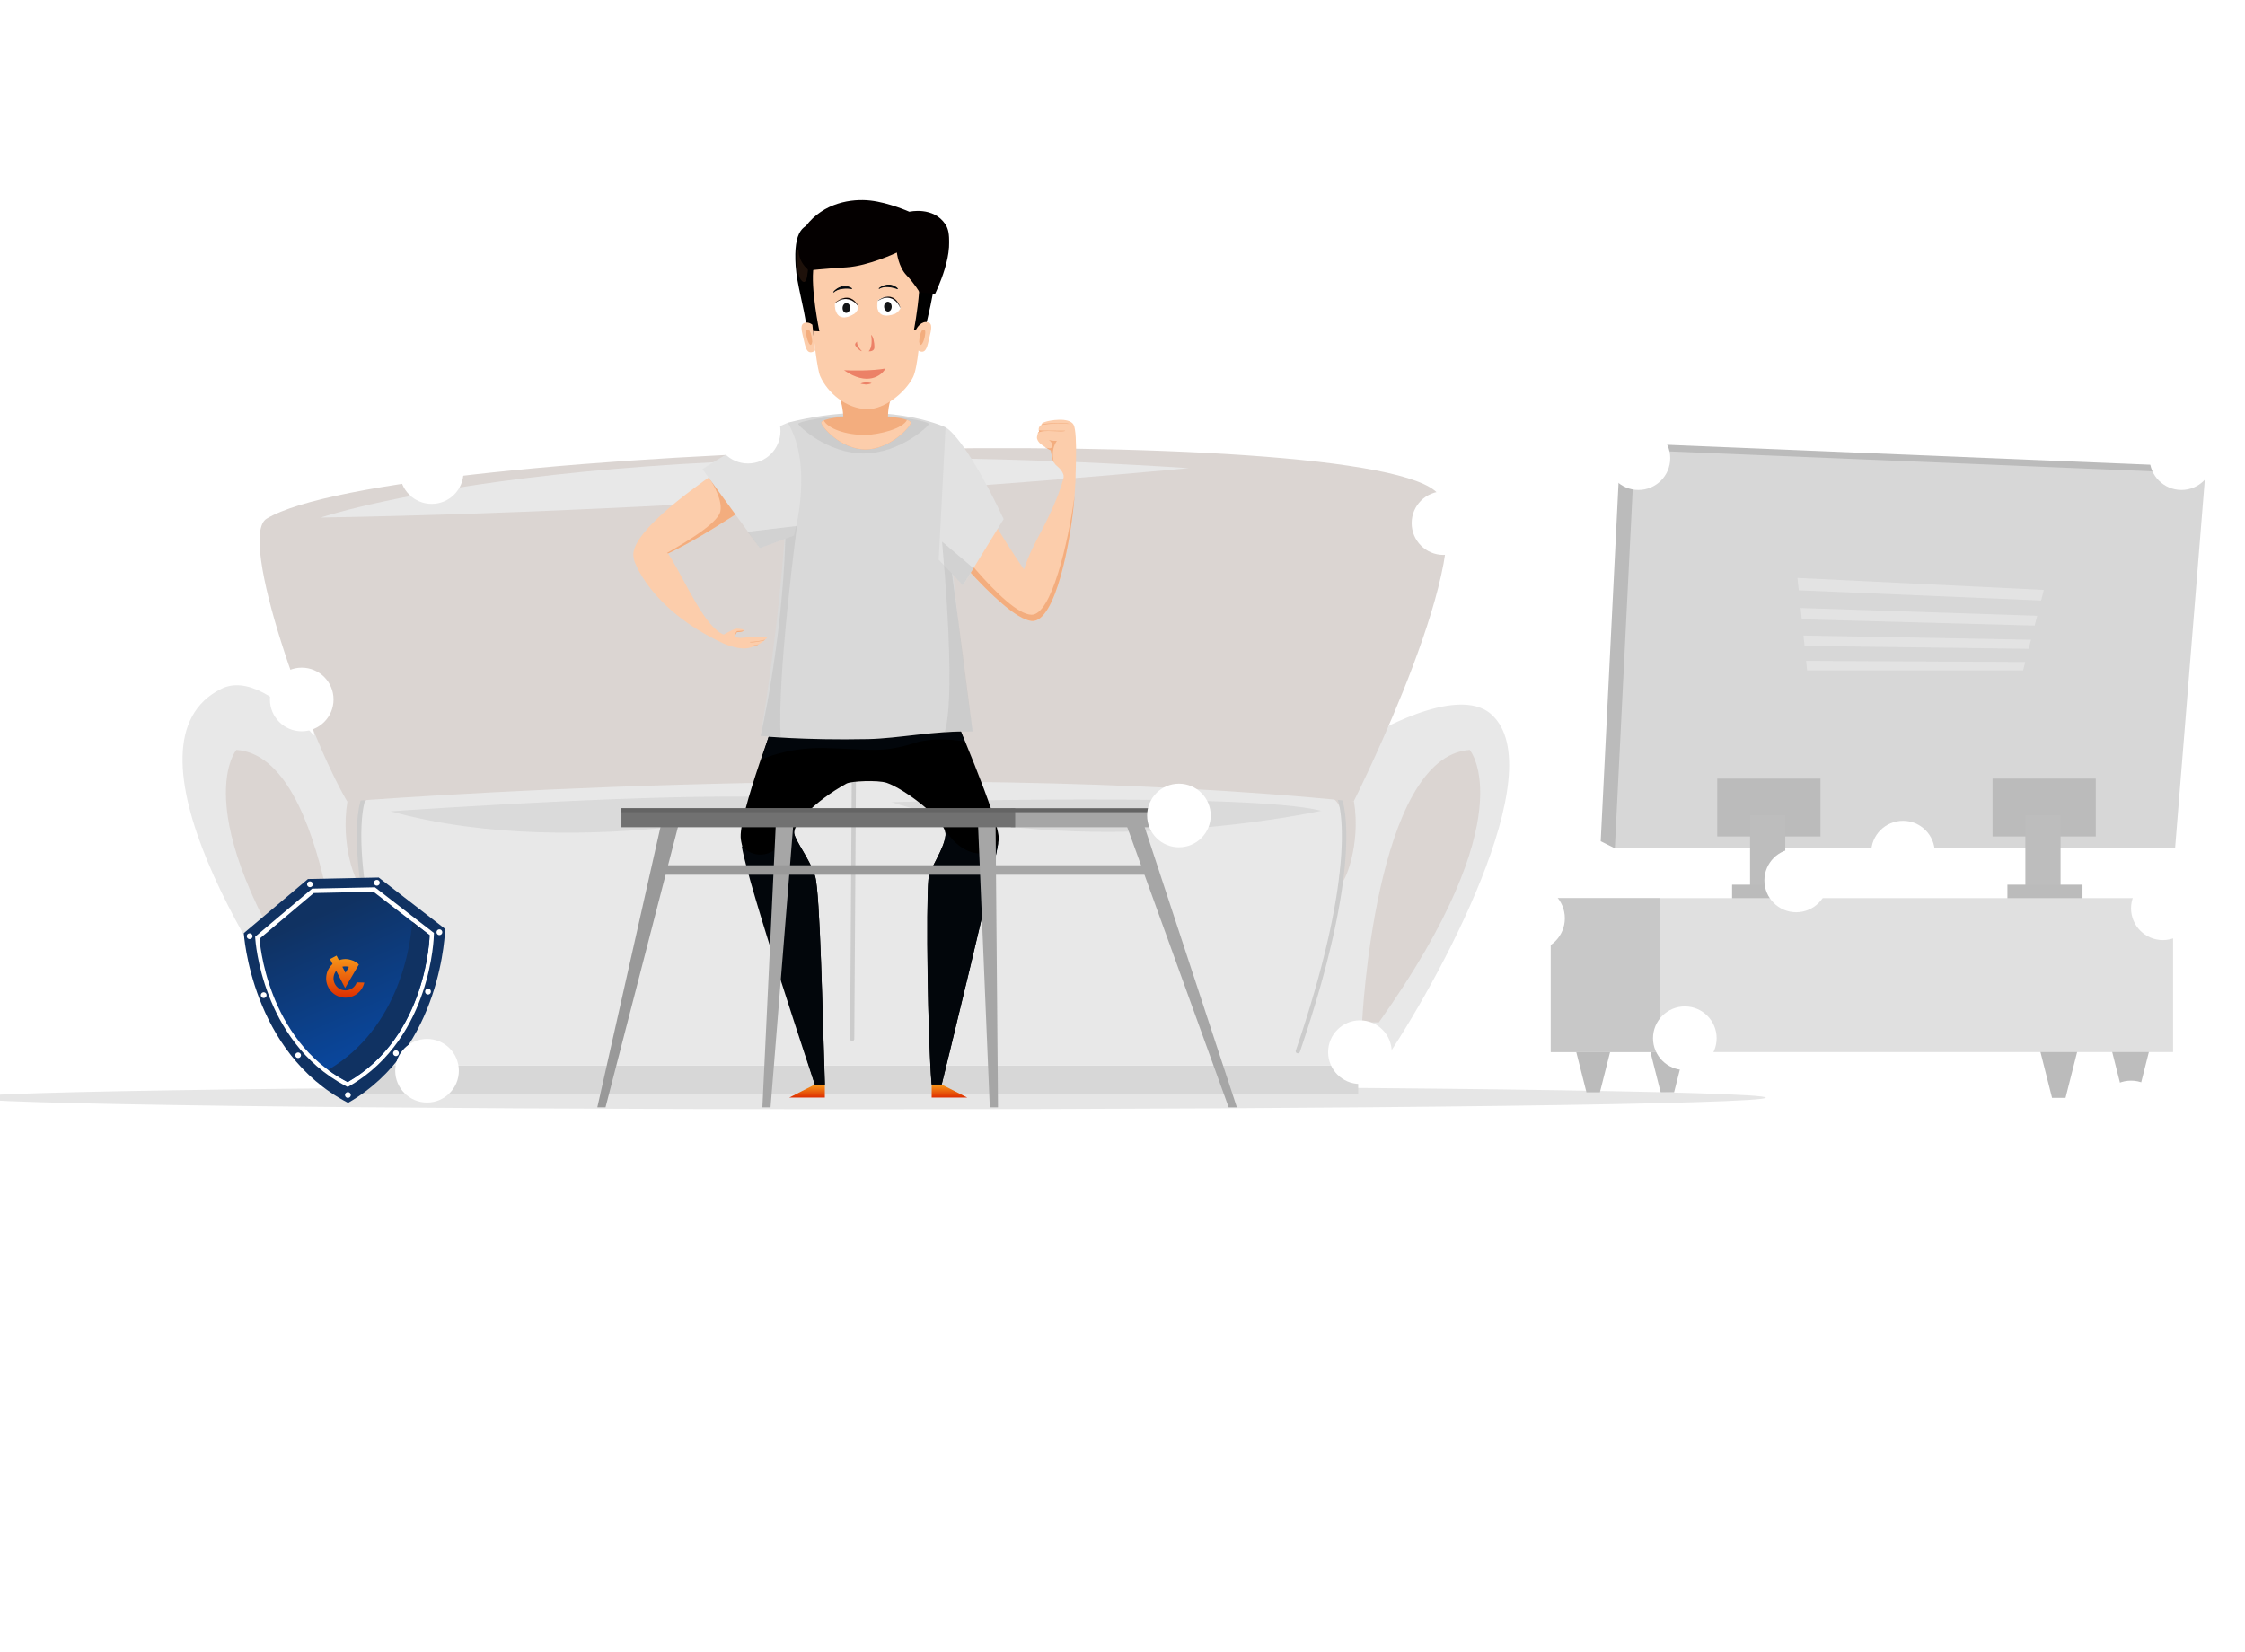 <svg xmlns="http://www.w3.org/2000/svg" width="424" height="312" fill="none"><g clip-path="url(#a)"><path fill="#E6E6E6" d="M163.751 209.539c93.751 0 169.751-.981 169.751-2.191 0-1.211-76-2.192-169.751-2.192-93.75 0-169.751.981-169.751 2.192 0 1.21 76 2.191 169.751 2.191"/><path fill="#D7D7D7" d="M256.512 201.301H66.488v5.314h190.024z"/><path fill="#E8E8E8" d="M62.507 201.303c-14.18-17.906-41.027-61.148-20.685-71.196 4.482-2.215 10.652 1.221 17.509 8.857l-3.123-34.682c94.37-5.872 147.882-1.061 203.043 3.184l-.886 31.742s16.753-10.216 23.335-4.23c11.553 10.515-9.835 50.335-20.823 66.325z"/><path fill="#DBD5D2" d="M251.21 150.574c4.955 1.718.977 16.241 1.84 16.44.863.198 4.024-7.407 2.665-15.623.007 0-9.453-2.535-4.505-.817m-181.09 0c-4.956 1.718-1.153 16.233-2.016 16.432s-3.848-7.407-2.489-15.615c0 0 9.46-2.535 4.505-.817"/><path fill="#CCC" d="M160.948 196.651a.4.4 0 0 1-.397-.404l.313-48.61a.4.4 0 0 1 .397-.397c.221 0 .397.183.397.405l-.313 48.609a.4.4 0 0 1-.397.397m84.165 2.324a.402.402 0 0 1-.382-.527c12.179-35.682 8.025-47.09 7.979-47.197a.4.4 0 0 1 .229-.519.4.4 0 0 1 .52.229c.183.466 4.306 11.782-7.965 47.747a.41.41 0 0 1-.381.267m-168.573-.001a.39.39 0 0 1-.374-.268c-12.271-35.957-8.148-47.28-7.964-47.746a.406.406 0 0 1 .519-.229.397.397 0 0 1 .229.511c-.046.115-4.162 11.614 7.98 47.197a.396.396 0 0 1-.253.504.3.3 0 0 1-.137.031"/><path fill="#DBD5D2" d="M50.36 97.975c-5.605 3.382 7.765 40.691 15.21 53.427 0 0 106.512-8.514 190.086 0 .412-.802 24.121-48.136 15.981-58.078-11.698-14.294-197.606-9.636-221.277 4.65Zm11.44 95.148h3.168s-2.375-50.266-20.327-51.465c0 0-10.567 12.363 17.158 51.465Zm198.623 0h-3.169s2.375-50.266 20.326-51.465c0 0 10.568 12.363-17.157 51.465"/><path fill="#CCC" d="M161.87 106.68s-2.107 4.436 0 13.973c0 0 2.283-6.07 0-13.973"/><path fill="#CCC" d="M168.934 113.468s-4.842-2.276-14.012.152c0 .008 5.566 2.352 14.012-.152"/><path fill="#DBD5D2" d="M162.311 113.177c.314.314.398.733.184.947s-.634.138-.947-.175-.397-.733-.183-.947c.213-.214.633-.138.946.175"/><path fill="#DADADA" d="M73.762 153.26s67.378-4.757 81.16-1.833c0 0-44.722 11.897-81.16 1.833m94.605-1.735s67.516-1.878 81.169 1.634c0 0-45.189 9.98-81.169-1.634"/><path fill="#E8E8E8" d="M60.59 97.765s49.335-16.829 163.902-9.33c0 0-82.703 7.948-163.902 9.33"/><path fill="#FCCDAB" d="M147.999 81.059s-30.413 17.73-28.283 24.442c1.428 4.497 26.932-13.523 26.932-13.523z"/><path fill="#F3AD7E" d="M133.938 90.301s2.627 3.834 2.115 6.285c-.366 1.756-4.123 4.604-11.698 8.766 7.736-3.085 22.297-13.378 22.297-13.378l1.352-10.927c0 .008-12.08 8.025-14.066 9.254"/><path fill="#FCCDAB" d="M175.035 98.405s14.18 18.326 19.777 18.891c5.597.573 8.743-23.388 8.208-27.748l-1.962-.329s-.191 3.162-4.566 11.454c-.962 1.825-2.161 3.994-3.1 6.903 0 0-9.774-14.126-13.966-24.992z"/><path fill="#F3AD7E" d="M194.812 116.127c-4.994-.114-16.692-16.088-19.242-19.647l-.535 1.925s14.18 18.326 19.777 18.891c4.574.465 7.513-15.478 8.14-23.687-1.214 8.972-4.391 22.602-8.14 22.518"/><path fill="#000" d="M153.892 204.861s.145.13 1.901 0c-.442-12.866-.893-36.079-1.84-39.316-.916-3.139-3.718-6.582-3.963-8.133-.237-1.527 3.665-5.963 9.881-9.392.863-.473 5.887-.717 7.613-.137 3.253 1.092 11.423 7.124 11.102 9.911-.328 2.871-2.985 6.101-3.23 8.3-.466 5.284-.13 29.872.603 38.76h1.902s10.476-42.73 10.766-46.288c.283-3.444-9.308-25.527-9.308-25.527h-31.864s-8.239 21.342-7.529 25.527c.191 2.893 13.966 46.295 13.966 46.295"/><path fill="#02060B" d="M155.954 141.308c8.376.222 10.621 1.016 16.89-.992 2.726-.871 6.216-.726 9.278-.298-.756-2.138-1.36-3.841-1.757-4.971l-34.2.939c-.55 1.726-1.352 4.291-2.337 7.46 2.138-.901 6.384-2.29 12.126-2.138"/><path fill="#D9D9D9" d="M143.656 139.035s8.033.832 20.319.58c5.78-.122 12.271-1.573 19.731-1.458 0 0-5.406-34.636-5.116-57.429 0 0-11.4-5.551-29.818-.878 0 0 1.314 19.433-5.116 59.185"/><path fill="#B9B9B9" d="M175.448 80.071c0 .405-5.528 5.59-12.347 5.59s-12.347-5.185-12.347-5.59c0-.404 5.452-1.641 12.271-1.641 6.818 0 12.423 1.237 12.423 1.641" opacity=".4"/><path fill="#E2E2E2" d="M178.591 80.728s3.505 1.535 10.965 17.319l-7.674 12.499-4.605-4.826zm-29.819-.876s-7.125 2.962-16.112 8.765l10.851 14.906 6.429-2.337c0 .008 3.803-13.149-1.168-21.334"/><path fill="#B9B9B9" d="m141.207 100.459 9.316-1.1s-3.803 28.566-3.07 39.859l-3.803-.183s4.025-17.204 4.681-37.263l-4.826 1.757z" opacity=".4"/><path fill="#F3AD7E" d="M172.008 79.849c0 .725-3.887 5.047-8.552 5.047-4.666 0-8.331-4.314-8.331-5.047 0-.726 3.78-1.314 8.445-1.314s8.438.588 8.438 1.314"/><path fill="#000" d="M173.027 43.389s3.215-.588 3.803 4.383c.588 4.97-2.634 16.226-2.634 16.226zm-16.849 22.854c2.97.068 5.024-5.261 4.589-11.904-.435-6.636-3.2-12.073-6.162-12.141-2.971-.07-4.773 1.412-4.337 8.048.229 3.459 1.611 7.895 2.015 11.293 1.1 2.741 2.474 4.673 3.895 4.704"/><path fill="#F3AD7E" d="M154.707 70.129s4.925 2.23 4.574 10.415l8.56.038s-1.245-6.276 3.726-9.667z"/><path fill="#FCCDAB" d="m152.246 47.716 22.327-.466s-.412 20.517-2.123 23.976c-1.405 2.849-5.398 6.14-8.689 6.063-3.963-.091-7.453-3.085-8.85-6.215-1.161-2.589-2.665-23.358-2.665-23.358"/><path fill="#000" d="m174.077 62.233-1.473.122s2.856-14.576-.657-14.622l-1.443-1.611 3.696-2.589c-.1.222 2.634 1.176-.123 18.7m-21.329.251 2.008.107s-1.725-8.186-1.092-12.225c.191-1.23.604-2.077 1.352-2.192l.008-1.58-4.047.55z"/><path fill="#FCCDAB" d="M172.664 63.189c-.358 1.535.191 2.97 1.23 3.222 1.038.244 1.252-1.016 1.611-2.55.359-1.535.741-2.757-.305-3.001-1.039-.245-2.177.794-2.536 2.329m30.388 28.287s.558-9.712-.29-11.24c-.84-1.527-4.673-.809-5.36-.542-.168.07-.733.191-.71.58-.275.077-.573.497-.512.978-.007.015.092.245.092.245s-.229.22-.252.305c-.13.458-.222.847-.153 1.076.214.688.733 1.07 1.222 1.367.603.374 1.474.657 1.474.657s-.123 2.207 1.038 3.108c.611.473 1.306 1.351 1.306 2.054z"/><path fill="#F3AD7E" d="M199.108 87.44s-.87-2.191.497-4.169c0 0-.848.084-1.528-.19 0 0 .848.572.619 1.29-.237.717-1.504-.054-1.665-.138.649.474 1.428.855 1.428.855s.214 1.718.649 2.352m-3.104-5.566c-.007.054.054-.618 2.894-.435 2.421.16 2.26-.091 2.26-.091s-4.848.023-4.97-.084l.091.244s-.229.199-.275.367Zm.695-1.59s1.856-.442 5.269-.206c0 0-.061-.206-2.841-.145-2.466.054-2.428.351-2.428.351m-23.105-15.743s.168-2.466.931-2.298c.772.16-.603 4.49-.931 2.298"/><path fill="#FCCDAB" d="M119.719 105.721s2.71 9.209 16.814 15.783c0 0 .053-.985.29-1.573-3.581-1.245-7.056-9.461-10.049-14.432-2.604-4.314-6.628-4.803-7.055.222"/><path fill="#FCCDAB" d="M136.53 121.502s2.467 1.138 4.345.985c1.458-.122 3.138-1.069 3.627-1.688.275-.145.443-.343.305-.435-.229-.153-1.718-.015-3.1 0-.947.008-2.275.367-2.848-.13-1.038-.015-1.932-.084-2.375-.252z"/><path fill="#FCCDAB" d="M136.492 119.99s2.131-1.275 2.703-1.237 1.321.053 1.245.343c-.092.329-1.26.313-1.26.313s-.535.68-.206.924c0-.007-2.031.756-2.482-.343"/><path fill="#F3AD7E" d="M144.507 120.811s-.894.374-2.917.45c0 0-.054.328 2.718-.275zm-1.207.9s-.885.26-1.932.313c0 0-.267.229 1.627-.153zm-2.864-2.623s-.313.092-1.222.114c0 0-.527.474-.343.932h.007c-.03-.298.306-.725.306-.725s.962.015 1.206-.229c.016-.039.038-.069.046-.092"/><path fill="#FCCDAB" d="M153.43 61.34c-.427-.336-.908-.48-1.374-.374-1.039.245-.664 1.466-.305 3.001.358 1.535.572 2.795 1.611 2.55a1.4 1.4 0 0 0 .618-.335 229 229 0 0 1-.55-4.842"/><path fill="#F3AD7E" d="M153.406 64.541s-.168-2.466-.931-2.298c-.764.16.603 4.49.931 2.298"/><path fill="#FCCDAB" d="M171.305 79.324c-.832 1.734-5.406 2.757-7.628 2.826-4.016.114-7.452-1.314-8.086-2.734-.298.137-.466.282-.466.428 0 .725 3.665 5.047 8.331 5.047s8.552-4.315 8.552-5.047c0-.176-.252-.352-.703-.52"/><path fill="#B9B9B9" d="m177.922 102.322 5.918 5.009-1.978 3.215-2.077-2.191s1.206 8.468 3.91 29.81c-.665.053-2.459.007-5.116.122-.825.03 2.519-.344-.657-35.965" opacity=".4"/><path fill="url(#b)" d="M155.782 204.865v2.467h-6.72l4.819-2.467z"/><path fill="url(#c)" d="m175.965 204.865-.008 2.467h6.727l-4.826-2.467z"/><path fill="#965633" d="M150.518 47.027s-.382 4.986.985 6.086c1.374 1.1.931-4.276 1.535-4.88z" opacity=".2"/><path fill="#02060B" d="M185.651 161.23c-3.321.145-5.52-2.069-7.154-4.414.076.428.107.764.076.978-.328 2.871-2.986 6.101-3.23 8.3-.466 5.284-.13 29.871.603 38.759h1.902s10.422-42.172 10.758-46.196c-.19 1.282-.924 2.481-2.955 2.573m-31.702 4.314c-.916-3.138-3.719-6.582-3.963-8.132-.031-.176.015-.588.122-1.183-.985 1.687-3.276 4.978-6.139 5.199-1.688.13-2.97-.656-3.879-1.58 1.176 7.284 13.79 45.013 13.79 45.013s.145.13 1.901 0c-.435-12.874-.885-36.079-1.832-39.317"/><path fill="#A6A6A6" d="M149.841 155.566h-3.314l-2.543 53.611h1.543z"/><path fill="#999" d="M128.21 155.566h-3.322l-12.079 53.611h1.55z"/><path fill="#999" d="M187.03 163.447h-62.858v1.795h62.858z"/><path fill="#A6A6A6" d="M217.513 163.447h-30.482v1.795h30.482z"/><path fill="#A6A6A6" d="M212.648 155.566h3.314l17.639 53.611h-1.55z"/><path fill="#A6A6A6" d="M225.077 152.68h-34.163v3.589h34.163zm-40.37 2.886h3.322l.458 53.611h-1.55z"/><path fill="#717171" d="M191.732 152.68h-74.365v3.589h74.365z"/><path fill="#646464" d="M225.078 152.68H117.367v.74h107.711z"/><path fill="#BDBDBD" d="M313.634 206.333h2.543l2.44-9.659h-7.428z"/><path fill="#BBB" d="M299.622 206.333h2.542l2.445-9.659h-7.432z"/><path fill="#BDBDBD" d="M401.11 207.384h2.543l2.445-9.659h-7.433z"/><path fill="#BBB" d="M387.559 207.384h2.543l2.445-9.659h-7.433zm-85.244-48.475 2.673 1.341 111.516-70.802-2.669-1.341-107.776-4.449z"/><path fill="#D7D7D7" d="M304.988 160.252h105.806l5.71-70.802-107.776-4.448z"/><path fill="#BBB" d="M376.318 147.084h19.498v10.926h-19.498z"/><path fill="#BDBDBD" d="M382.519 153.979h6.645v13.886h-6.645z"/><path fill="#BBB" d="M379.128 167.119h14.181v3.286h-14.181zm-54.802-20.035h19.498v10.926h-19.498z"/><path fill="#BDBDBD" d="M330.526 153.979h6.646v13.886h-6.646z"/><path fill="#BBB" d="M327.128 167.119h14.181v3.286h-14.181z"/><path fill="#E0E0E0" d="M292.882 169.656h117.532v29.082H292.882z"/><path fill="#C8C8C8" d="M292.881 169.656h20.607v29.082h-20.607z"/><path fill="#E3E3E3" d="m339.723 111.509 45.769 1.93.512-2.001-46.528-2.264zm.572 5.479 43.98 1.186.475-1.85-44.679-1.469zm.522 5.034 42.323.546.442-1.719-42.97-.79zm.479 4.63h40.79l.41-1.6-41.386-.212z"/><path fill="#EC8167" stroke="#EC8167" stroke-width=".021" d="M164.58 72.374c-.365-.125-1.28-.283-2.021.094.436.126 1.451.282 2.021-.094Z"/><path fill="#EC8167" d="M167.246 69.615c-.783 1.385-3.447 3.388-7.838.319 1.587.082 5.377.132 7.838-.32Z"/><path fill="#fff" stroke="#FEFEFE" stroke-width=".16" d="M157.753 57.412c2.098-1.985 3.756-.446 4.323.572-.067.508-.516 1.009-.732 1.196-3.001 1.865-3.645-.402-3.591-1.768Z"/><ellipse cx=".714" cy=".928" fill="#131416" rx=".714" ry=".928" transform="scale(-1 1)rotate(-2.469 1248.782 3754.893)"/><path fill="#020A11" stroke="#01080D" stroke-width=".16" d="M160.891 54.524c-.809-.145-2.636-.213-3.467.68.502-.634 1.897-1.657 3.467-.68Z"/><path fill="#fff" stroke="#FEFEFE" stroke-width=".16" d="M165.869 56.746c2.454-1.523 3.769.317 4.12 1.428-.168.484-.708.885-.957 1.025-3.314 1.225-3.49-1.125-3.163-2.453Z"/><ellipse cx=".717" cy=".928" fill="#131416" rx=".717" ry=".928" transform="scale(-1 1)rotate(2.167 -1590.301 -4422.825)"/><path fill="#020A11" stroke="#01080D" stroke-width=".16" d="M169.532 54.552c-.764-.305-2.54-.738-3.532-.03.618-.52 2.19-1.243 3.532.03Z"/><path fill="#090000" stroke="#000" stroke-width=".021" d="M170.043 58.145c-.442-1.084-1.912-2.863-4.258-1.305.996-.815 3.242-1.695 4.258 1.305Zm-7.886-.179c-.563-.991-2.363-2.43-4.522-.651.899-.904 3.171-2.117 4.522.651Z"/><path fill="#EC8167" d="M164.039 66.364c.726-.641.627-2.341.487-3.111.411.282.627 1.467.626 2.345-.001.702-.742.803-1.113.766m-2.149-1.822c-.14.602.541 1.45.899 1.798-.318.005-.869-.53-1.193-.988-.26-.365.088-.692.294-.81"/><path fill="#103262" d="m84.064 175.466-12.54-9.697-13.361.282-12.117 10.216s1.36 22.549 19.691 32.059c17.917-10.274 18.327-32.86 18.327-32.86"/><path fill="#fff" d="m70.816 167.615-11.862.25-10.764 9.078.02.322c.012.2.32 4.98 2.58 10.833 2.089 5.421 6.315 12.782 14.575 17.07l.309.159.305-.172c8.075-4.632 11.987-12.165 13.846-17.669 2.009-5.942 2.118-10.732 2.12-10.932l.007-.322z"/><path fill="url(#d)" d="m81.135 176.649-10.591-8.19-11.286.238-10.237 8.629s1.151 19.046 16.631 27.082c15.135-8.681 15.483-27.759 15.483-27.759"/><path fill="#fff" d="M50.343 187.975a.54.54 0 0 1-.531.551.54.54 0 1 1 .531-.551m31.031-.658a.54.54 0 0 1-.527.55.54.54 0 0 1-.554-.528.542.542 0 1 1 1.082-.022Zm-24.531 11.99a.54.54 0 0 1-.532.55.545.545 0 0 1-.553-.527.544.544 0 0 1 1.085-.023m18.48-.387a.542.542 0 1 1-1.083.019.542.542 0 0 1 1.083-.019m-27.629-22.078a.544.544 0 0 1-.531.551.544.544 0 0 1-.554-.528.54.54 0 0 1 .531-.554.54.54 0 0 1 .554.531m35.836-.754a.544.544 0 0 1-.531.551.542.542 0 1 1 .531-.551m-17.281 30.748a.542.542 0 1 1-1.086.018.542.542 0 0 1 1.086-.018m-7.168-39.853a.542.542 0 1 1-1.08.024.542.542 0 0 1 1.08-.024m12.632-.149a.543.543 0 1 0-1.076-.15.543.543 0 0 0 1.076.15"/><path fill="#103262" d="M77.867 174.117c-.28 3.901-2.262 20.007-15.902 27.982 1.13.835 2.355 1.61 3.689 2.304 15.135-8.678 15.483-27.759 15.483-27.759z"/><path fill="url(#e)" d="M67.366 185.59a2.22 2.22 0 0 1-.987 1.185 2.28 2.28 0 0 1-1.61.254 2.2 2.2 0 0 1-1.36-.905 2.26 2.26 0 0 1-.401-1.589c.055-.427.227-.821.485-1.154l1.683 3.26c.862-1.483 1.739-2.966 2.6-4.449-.071-.076-.158-.137-.244-.213-.014-.015-.014-.015-.03-.016-.057-.045-.129-.106-.201-.152-.015-.001-.015-.015-.03-.016-.014-.015-.043-.03-.057-.045a1.5 1.5 0 0 0-.218-.124c-.014-.015-.029-.016-.043-.031-.087-.046-.174-.093-.262-.124-.014-.001-.029-.016-.058-.017-.015 0-.03-.015-.044-.016a4 4 0 0 0-1.244-.267 3.7 3.7 0 0 0-1.33.216l-.449-.867-1.237.647.476.942a3.6 3.6 0 0 0-1.176 2.272 3.58 3.58 0 0 0 .655 2.555 3.6 3.6 0 0 0 2.2 1.444 3.647 3.647 0 0 0 4.243-2.489c.032-.088.049-.191.08-.279l-1.44-.036zm-2.056-3.033c.191.005.396.039.586.089-.215.363-.43.741-.646 1.105l-.59-1.137c.208-.039.43-.063.65-.057"/><path fill="#040000" d="m176.606 54.496-2.921-.263s-.95-1.65-2.477-3.242c-1.526-1.587-1.822-4.29-1.822-4.29s-5.314 2.53-9.531 2.795c-4.217.264-7.076.576-7.076.576s-3.977-2.882-.608-7.345c3.37-4.463 8.689-5.24 12.201-4.846 3.518.394 7.369 2.119 7.369 2.119s4.51-1.075 6.815 2.376c2.315 3.464-1.95 12.12-1.95 12.12"/><path fill="#040000" d="m176.606 55.5-2.921-.263s-.95-1.65-2.477-3.243c-1.526-1.586-1.822-4.288-1.822-4.288s-5.314 2.53-9.531 2.794-7.076.576-7.076.576-3.977-2.882-.608-7.345c3.37-4.463 8.689-5.24 12.201-4.846 3.518.394 7.369 2.119 7.369 2.119s4.51-1.075 6.815 2.376c2.315 3.464-1.95 12.12-1.95 12.12"/><g filter="url(#f)"><circle cx="6.008" cy="6.008" r="6.008" fill="#fff" transform="matrix(1 0 0 -1 303.43 92.557)"/></g><g filter="url(#g)"><circle cx="6.008" cy="6.008" r="6.008" fill="#fff" transform="matrix(1 0 0 -1 333.23 172.324)"/></g><g filter="url(#h)"><circle cx="6.008" cy="6.008" r="6.008" fill="#fff" transform="matrix(1 0 0 -1 405.984 92.557)"/></g><g filter="url(#i)"><circle cx="6.008" cy="6.008" r="6.008" fill="#fff" transform="matrix(1 0 0 -1 353.395 167.066)"/></g><g filter="url(#j)"><circle cx="6.008" cy="6.008" r="6.008" fill="#fff" transform="matrix(1 0 0 -1 266.613 104.828)"/></g><g filter="url(#k)"><circle cx="6.008" cy="6.008" r="6.008" fill="#fff" transform="matrix(1 0 0 -1 250.836 204.758)"/></g><g filter="url(#l)"><circle cx="6.008" cy="6.008" r="6.008" fill="#fff" transform="matrix(1 0 0 -1 74.644 208.266)"/></g><g filter="url(#m)"><circle cx="6.008" cy="6.008" r="6.008" fill="#fff" transform="matrix(1 0 0 -1 50.977 138.139)"/></g><g filter="url(#n)"><circle cx="6.008" cy="6.008" r="6.008" fill="#fff" transform="matrix(1 0 0 -1 75.52 95.186)"/></g><g filter="url(#o)"><circle cx="6.008" cy="6.008" r="6.008" fill="#fff" transform="matrix(1 0 0 -1 216.648 160.053)"/></g><g filter="url(#p)"><circle cx="6.008" cy="6.008" r="6.008" fill="#fff" transform="matrix(1 0 0 -1 402.477 177.584)"/></g><g filter="url(#q)"><circle cx="6.008" cy="6.008" r="6.008" fill="#fff" transform="matrix(1 0 0 -1 312.195 202.129)"/></g><g filter="url(#r)"><circle cx="6.136" cy="6.136" r="6.136" fill="#fff" transform="matrix(1 0 0 -1 283.27 179.594)"/></g><g filter="url(#s)"><circle cx="6.136" cy="6.136" r="6.136" fill="#fff" transform="matrix(1 0 0 -1 396.344 216.408)"/></g><g filter="url(#t)"><circle cx="6.136" cy="6.136" r="6.136" fill="#fff" transform="matrix(1 0 0 -1 135.129 87.553)"/></g></g><defs><filter id="f" width="24.956" height="24.956" x="296.959" y="74.071" color-interpolation-filters="sRGB" filterUnits="userSpaceOnUse"><feFlood flood-opacity="0" result="BackgroundImageFix"/><feBlend in="SourceGraphic" in2="BackgroundImageFix" result="shape"/><feGaussianBlur result="effect1_foregroundBlur_642_3504" stdDeviation="3.235"/></filter><filter id="g" width="24.956" height="24.956" x="326.76" y="153.838" color-interpolation-filters="sRGB" filterUnits="userSpaceOnUse"><feFlood flood-opacity="0" result="BackgroundImageFix"/><feBlend in="SourceGraphic" in2="BackgroundImageFix" result="shape"/><feGaussianBlur result="effect1_foregroundBlur_642_3504" stdDeviation="3.235"/></filter><filter id="h" width="24.956" height="24.956" x="399.514" y="74.071" color-interpolation-filters="sRGB" filterUnits="userSpaceOnUse"><feFlood flood-opacity="0" result="BackgroundImageFix"/><feBlend in="SourceGraphic" in2="BackgroundImageFix" result="shape"/><feGaussianBlur result="effect1_foregroundBlur_642_3504" stdDeviation="3.235"/></filter><filter id="i" width="24.956" height="24.956" x="346.924" y="148.581" color-interpolation-filters="sRGB" filterUnits="userSpaceOnUse"><feFlood flood-opacity="0" result="BackgroundImageFix"/><feBlend in="SourceGraphic" in2="BackgroundImageFix" result="shape"/><feGaussianBlur result="effect1_foregroundBlur_642_3504" stdDeviation="3.235"/></filter><filter id="j" width="24.956" height="24.956" x="260.143" y="86.342" color-interpolation-filters="sRGB" filterUnits="userSpaceOnUse"><feFlood flood-opacity="0" result="BackgroundImageFix"/><feBlend in="SourceGraphic" in2="BackgroundImageFix" result="shape"/><feGaussianBlur result="effect1_foregroundBlur_642_3504" stdDeviation="3.235"/></filter><filter id="k" width="24.956" height="24.956" x="244.366" y="186.272" color-interpolation-filters="sRGB" filterUnits="userSpaceOnUse"><feFlood flood-opacity="0" result="BackgroundImageFix"/><feBlend in="SourceGraphic" in2="BackgroundImageFix" result="shape"/><feGaussianBlur result="effect1_foregroundBlur_642_3504" stdDeviation="3.235"/></filter><filter id="l" width="24.956" height="24.956" x="68.174" y="189.78" color-interpolation-filters="sRGB" filterUnits="userSpaceOnUse"><feFlood flood-opacity="0" result="BackgroundImageFix"/><feBlend in="SourceGraphic" in2="BackgroundImageFix" result="shape"/><feGaussianBlur result="effect1_foregroundBlur_642_3504" stdDeviation="3.235"/></filter><filter id="m" width="24.956" height="24.956" x="44.506" y="119.653" color-interpolation-filters="sRGB" filterUnits="userSpaceOnUse"><feFlood flood-opacity="0" result="BackgroundImageFix"/><feBlend in="SourceGraphic" in2="BackgroundImageFix" result="shape"/><feGaussianBlur result="effect1_foregroundBlur_642_3504" stdDeviation="3.235"/></filter><filter id="n" width="24.956" height="24.956" x="69.049" y="76.7" color-interpolation-filters="sRGB" filterUnits="userSpaceOnUse"><feFlood flood-opacity="0" result="BackgroundImageFix"/><feBlend in="SourceGraphic" in2="BackgroundImageFix" result="shape"/><feGaussianBlur result="effect1_foregroundBlur_642_3504" stdDeviation="3.235"/></filter><filter id="o" width="24.956" height="24.956" x="210.178" y="141.567" color-interpolation-filters="sRGB" filterUnits="userSpaceOnUse"><feFlood flood-opacity="0" result="BackgroundImageFix"/><feBlend in="SourceGraphic" in2="BackgroundImageFix" result="shape"/><feGaussianBlur result="effect1_foregroundBlur_642_3504" stdDeviation="3.235"/></filter><filter id="p" width="24.956" height="24.956" x="396.006" y="159.098" color-interpolation-filters="sRGB" filterUnits="userSpaceOnUse"><feFlood flood-opacity="0" result="BackgroundImageFix"/><feBlend in="SourceGraphic" in2="BackgroundImageFix" result="shape"/><feGaussianBlur result="effect1_foregroundBlur_642_3504" stdDeviation="3.235"/></filter><filter id="q" width="24.956" height="24.956" x="305.725" y="183.643" color-interpolation-filters="sRGB" filterUnits="userSpaceOnUse"><feFlood flood-opacity="0" result="BackgroundImageFix"/><feBlend in="SourceGraphic" in2="BackgroundImageFix" result="shape"/><feGaussianBlur result="effect1_foregroundBlur_642_3504" stdDeviation="3.235"/></filter><filter id="r" width="25.214" height="25.212" x="276.799" y="160.852" color-interpolation-filters="sRGB" filterUnits="userSpaceOnUse"><feFlood flood-opacity="0" result="BackgroundImageFix"/><feBlend in="SourceGraphic" in2="BackgroundImageFix" result="shape"/><feGaussianBlur result="effect1_foregroundBlur_642_3504" stdDeviation="3.235"/></filter><filter id="s" width="25.214" height="25.212" x="389.873" y="197.666" color-interpolation-filters="sRGB" filterUnits="userSpaceOnUse"><feFlood flood-opacity="0" result="BackgroundImageFix"/><feBlend in="SourceGraphic" in2="BackgroundImageFix" result="shape"/><feGaussianBlur result="effect1_foregroundBlur_642_3504" stdDeviation="3.235"/></filter><filter id="t" width="25.214" height="25.212" x="128.659" y="68.811" color-interpolation-filters="sRGB" filterUnits="userSpaceOnUse"><feFlood flood-opacity="0" result="BackgroundImageFix"/><feBlend in="SourceGraphic" in2="BackgroundImageFix" result="shape"/><feGaussianBlur result="effect1_foregroundBlur_642_3504" stdDeviation="3.235"/></filter><linearGradient id="b" x1="152.422" x2="152.422" y1="204.865" y2="207.332" gradientUnits="userSpaceOnUse"><stop stop-color="#F89A19"/><stop offset="1" stop-color="#DD2E01"/></linearGradient><linearGradient id="c" x1="179.321" x2="179.321" y1="204.865" y2="207.332" gradientUnits="userSpaceOnUse"><stop stop-color="#F89A19"/><stop offset="1" stop-color="#DD2E01"/></linearGradient><linearGradient id="d" x1="45.911" x2="65.255" y1="178.979" y2="223.497" gradientUnits="userSpaceOnUse"><stop stop-color="#103262"/><stop offset="1" stop-color="#0456C9"/></linearGradient><linearGradient id="e" x1="65.323" x2="65.121" y1="180.565" y2="188.457" gradientUnits="userSpaceOnUse"><stop stop-color="#F89A19"/><stop offset="1" stop-color="#DD2E01"/></linearGradient><clipPath id="a"><path fill="#fff" d="M0 0h424v312H0z"/></clipPath></defs></svg>
